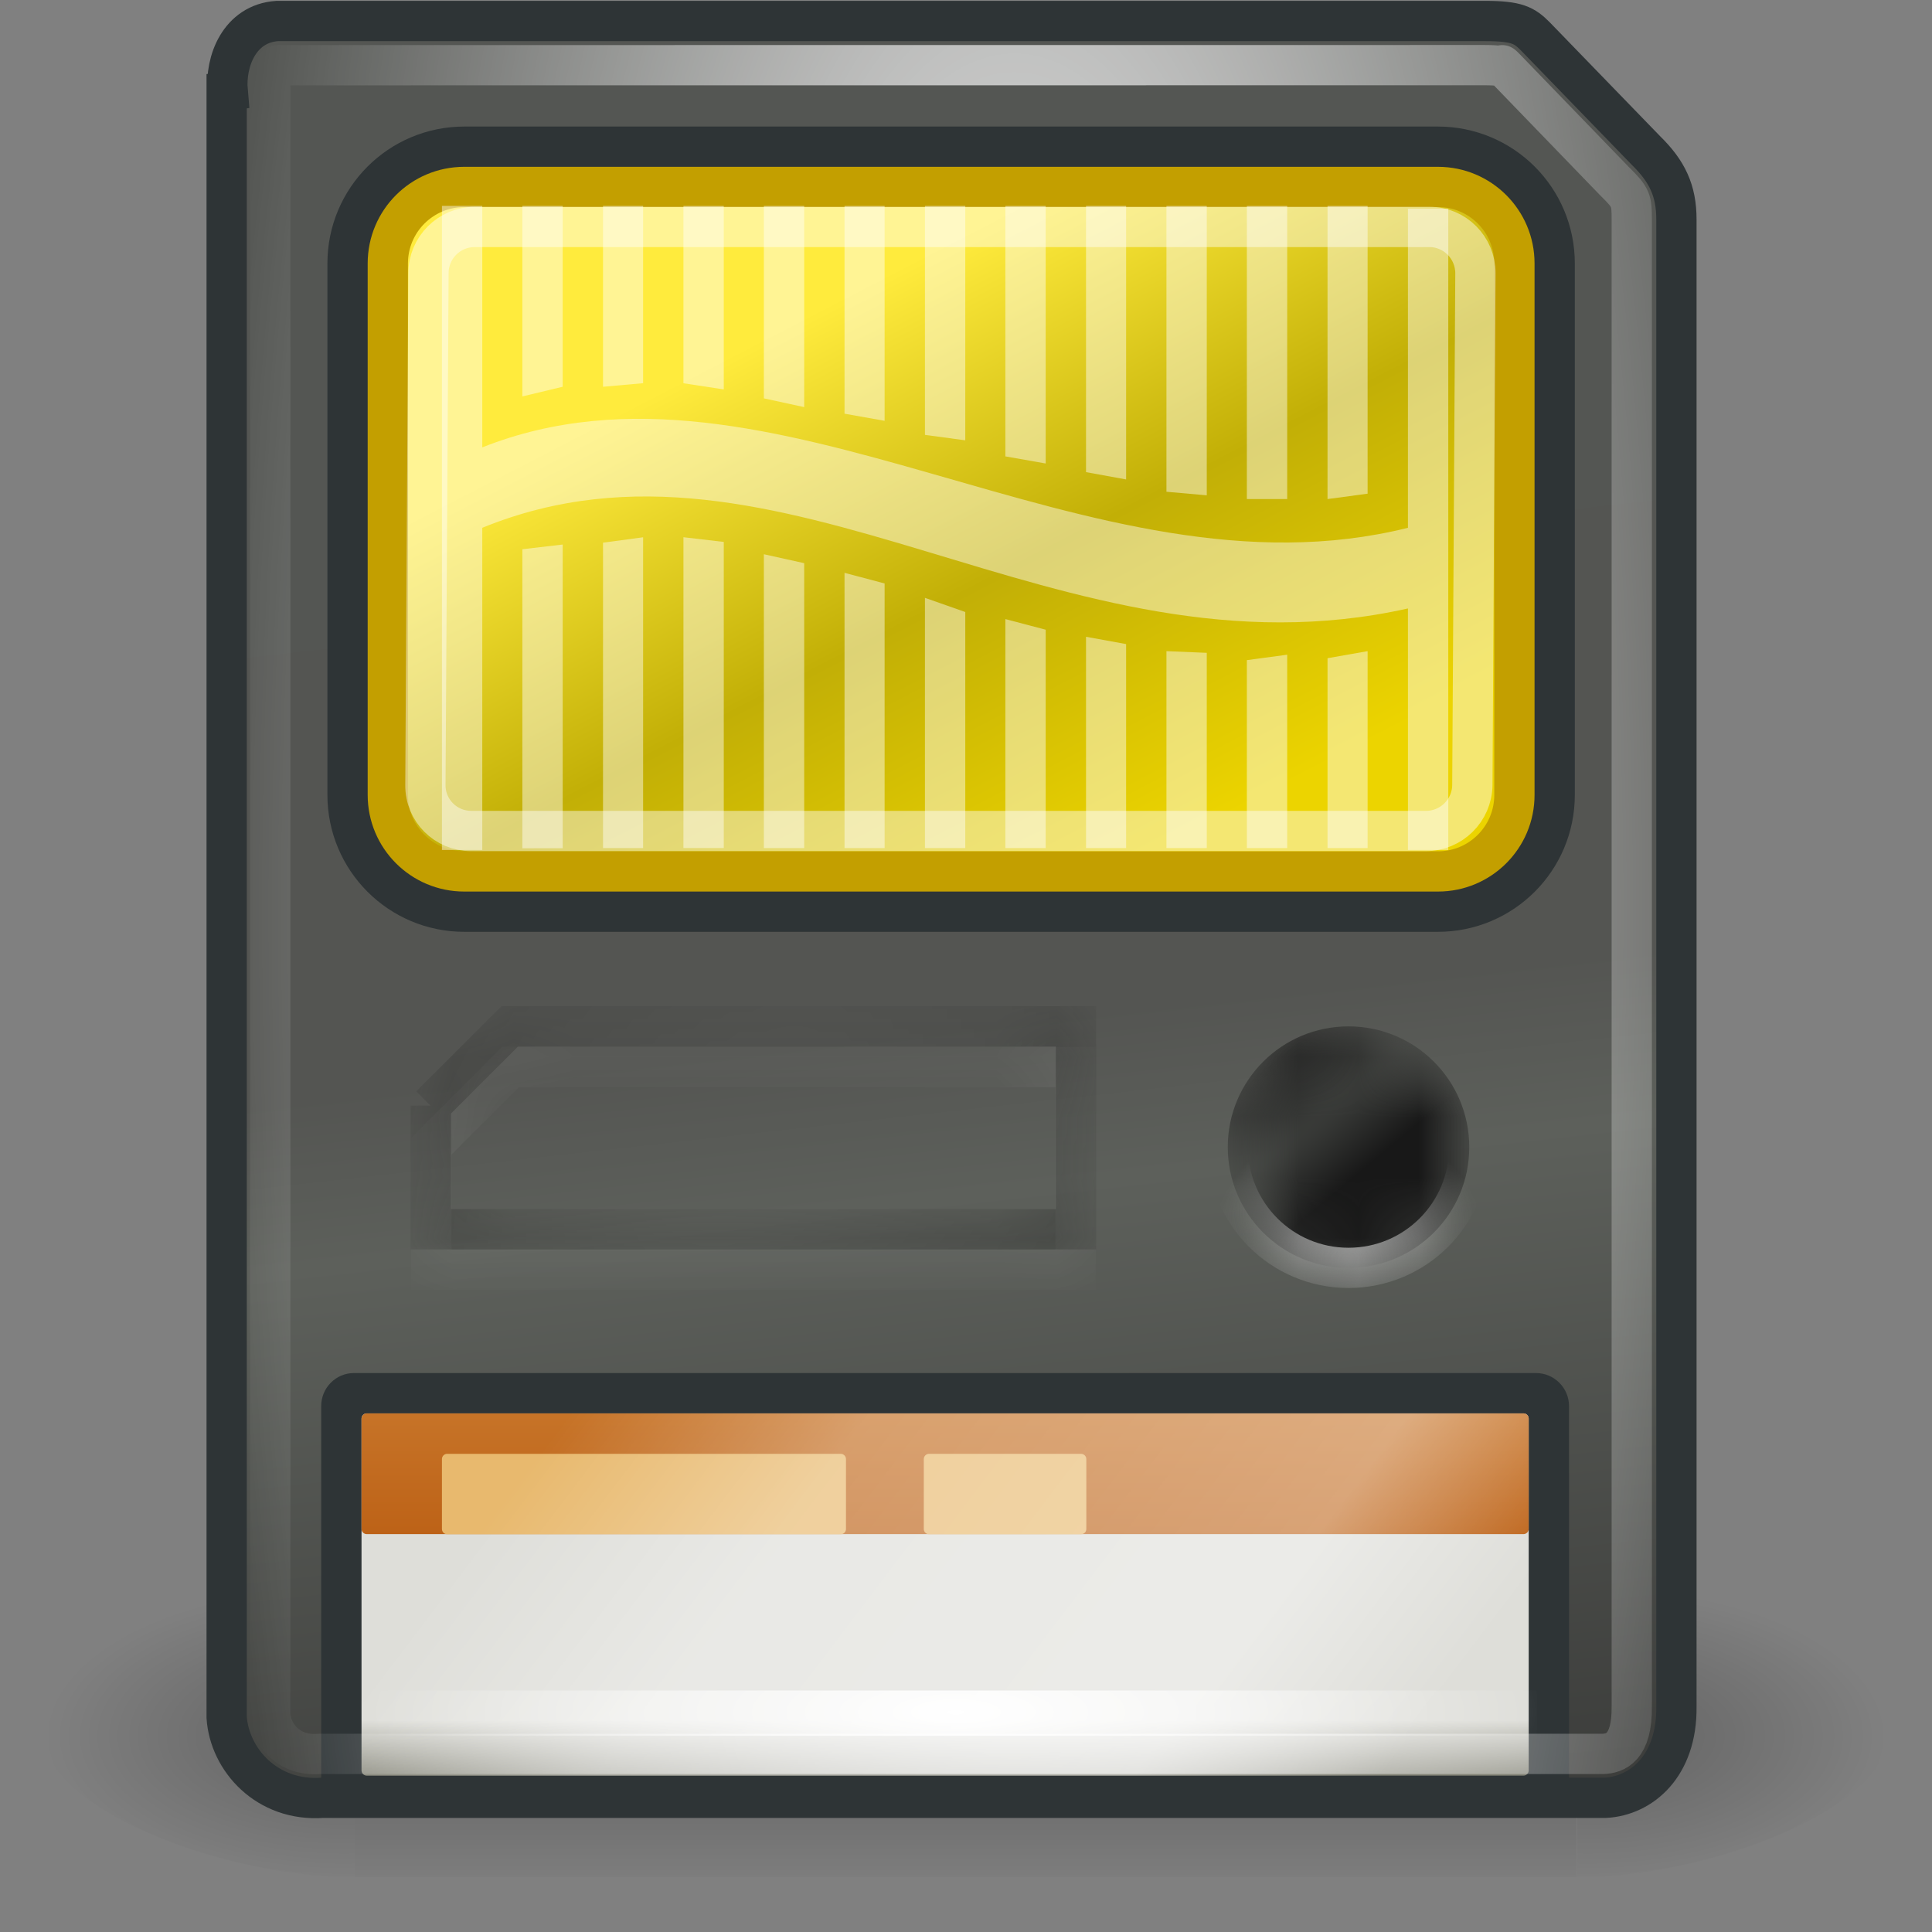 <svg xmlns="http://www.w3.org/2000/svg" xmlns:xlink="http://www.w3.org/1999/xlink" viewBox="0 0 32 32">
 <rect x="0" y="0" width="32" height="32" fill="#808080" stroke="none"/>
 <defs>
  <filter width="32" x="0" y="0" height="32" filterUnits="objectBoundingBox" id="alpha">
   <feColorMatrix values="0 0 0 0 1 0 0 0 0 1 0 0 0 0 1 0 0 0 1 0" in="SourceGraphic" type="matrix"/>
  </filter>
  <g id="surface10">
   <path d="m 221.99 188 c 0 8.844 -7.156 16 -16 16 c -8.844 0 -16 -7.156 -16 -16 c 0 -8.844 7.156 -16 16 -16 c 8.844 0 16 7.156 16 16 Z" transform="matrix(.125 0 0 .125 -3.413 -4.5)" style="fill:url(#radial4);stroke:url(#radial5);fill-rule:evenodd;stroke-width:5.333"/>
  </g>
  <g id="surface13">
   <path d="m 308.53 76.47 l -1.969 1.969 l 0 3.064 l 16 0 l 0 -5.03 Z" transform="matrix(.667 0 0 .667 -197.333 -33.333)" style="stroke-opacity:0.137;fill:none;stroke:#fff"/>
   <path d="m 306.55 78.43 l 0 3.07 l 16.02 0 l 0 -5.04 l -14.06 0 l -1.969 1.969" transform="matrix(.667 0 0 .667 -197.333 -34)" style="fill:none;stroke:url(#radial6)"/>
  </g>
  <g id="surface15">
   <path d="m 301.48 53.24 l 0 40.38 c 0.07 1.049 1 2.098 2.385 1.998 l 31.852 0 c 0.896 -0.047 1.781 -0.791 1.764 -2.262 l 0 -36.932 c 0 -0.715 -0.229 -1.195 -0.756 -1.711 c 0 0 -2.748 -2.836 -2.748 -2.836 c -0.27 -0.27 -0.451 -0.381 -1.242 -0.381 l -30 0 c -0.938 0.064 -1.295 1 -1.23 1.74 Z" transform="matrix(.667 0 0 .667 -197.333 -34)" style="fill:url(#linear1);stroke:#2e3436;fill-rule:evenodd"/>
   <path d="m 307.38 55.617 l 24.18 0 c 1.049 0 1.898 0.85 1.898 1.898 l 0 13.201 c 0 1.049 -0.85 1.898 -1.898 1.898 l -24.18 0 c -1.049 0 -1.898 -0.85 -1.898 -1.898 l 0 -13.201 c 0 -1.049 0.85 -1.898 1.898 -1.898 Z" transform="matrix(.667 0 0 .667 -197.333 -34)" style="fill:#ecd400;stroke:#2e3436;fill-rule:evenodd;stroke-width:3"/>
   <path d="m 307.38 55.617 l 24.18 0 c 1.049 0 1.898 0.85 1.898 1.898 l 0 13.201 c 0 1.049 -0.85 1.898 -1.898 1.898 l -24.18 0 c -1.049 0 -1.898 -0.85 -1.898 -1.898 l 0 -13.201 c 0 -1.049 0.85 -1.898 1.898 -1.898 Z" transform="matrix(.667 0 0 .667 -197.333 -34)" style="fill:url(#linear2);stroke:#c39f00;fill-rule:evenodd"/>
   <path d="m 307.98 56.61 l 23.707 0 c 0.633 0 1.145 0.516 1.149 1.148 l 0 12.709 c -0.002 0.633 -0.515 1.143 -1.148 1.143 l -23.707 0 c -0.633 0 -1.145 -0.51 -1.143 -1.143 l 0 -12.709 c -0.003 -0.633 0.509 -1.148 1.142 -1.148 Z" transform="matrix(.667 0 -.004 .667 -197.333 -34)" style="stroke-opacity:0.447;fill:none;stroke:#fff"/>
   <path d="m 7.988 3.41 l 0 4 c 4.801 -1.906 10.04 2.652 15.332 1.332 l 0 -5.285 l 0.668 0 l 0 10.621 l -0.668 0 l 0 -4 c -5.777 1.293 -10.371 -3.363 -15.332 -1.336 l 0 5.336 l -0.668 0 l 0 -10.668 Z" style="fill:#fff;fill-opacity:0.447;fill-rule:evenodd"/>
   <path d="m 8.652 3.41 l 0 3.156 l 0.668 -0.16 l 0 -2.996 Z" style="fill:#fff;fill-opacity:0.447;fill-rule:evenodd"/>
   <path d="m 9.988 6.406 l 0 -2.996 l 0.664 0 l 0 2.937 Z" style="fill:#fff;fill-opacity:0.447;fill-rule:evenodd"/>
   <path d="m 11.32 6.348 l 0 -2.937 l 0.668 0 l 0 3.039 Z" style="fill:#fff;fill-opacity:0.447;fill-rule:evenodd"/>
   <path d="m 12.652 6.598 l 0 -3.187 l 0.668 0 l 0 3.332 Z" style="fill:#fff;fill-opacity:0.447;fill-rule:evenodd"/>
   <path d="m 13.988 6.852 l 0 -3.441 l 0.664 0 l 0 3.559 Z" style="fill:#fff;fill-opacity:0.447;fill-rule:evenodd"/>
   <path d="m 15.32 7.203 l 0 -3.793 l 0.668 0 l 0 3.883 Z" style="fill:#fff;fill-opacity:0.447;fill-rule:evenodd"/>
   <path d="m 16.652 7.559 l 0 -4.148 l 0.668 0 l 0 4.266 Z" style="fill:#fff;fill-opacity:0.447;fill-rule:evenodd"/>
   <path d="m 17.988 7.82 l 0 -4.41 l 0.664 0 l 0 4.531 Z" style="fill:#fff;fill-opacity:0.447;fill-rule:evenodd"/>
   <path d="m 19.32 8.145 l 0 -4.734 l 0.668 0 l 0 4.793 Z" style="fill:#fff;fill-opacity:0.447;fill-rule:evenodd"/>
   <path d="m 20.652 8.266 l 0 -4.855 l 0.668 0 l 0 4.855 Z" style="fill:#fff;fill-opacity:0.447;fill-rule:evenodd"/>
   <path d="m 21.988 8.266 l 0 -4.855 l 0.664 0 l 0 4.766 Z" style="fill:#fff;fill-opacity:0.447;fill-rule:evenodd"/>
   <path d="m 8.652 14.05 l 0 -4.953 l 0.668 -0.078 l 0 5.03 Z" style="fill:#fff;fill-opacity:0.447;fill-rule:evenodd"/>
   <path d="m 9.988 8.988 l 0 5.059 l 0.664 0 l 0 -5.148 Z" style="fill:#fff;fill-opacity:0.447;fill-rule:evenodd"/>
   <path d="m 11.32 8.898 l 0 5.148 l 0.668 0 l 0 -5.07 Z" style="fill:#fff;fill-opacity:0.447;fill-rule:evenodd"/>
   <path d="m 12.652 9.18 l 0 4.867 l 0.668 0 l 0 -4.719 Z" style="fill:#fff;fill-opacity:0.447;fill-rule:evenodd"/>
   <path d="m 13.988 9.488 l 0 4.559 l 0.664 0 l 0 -4.383 Z" style="fill:#fff;fill-opacity:0.447;fill-rule:evenodd"/>
   <path d="m 15.32 9.902 l 0 4.145 l 0.668 0 l 0 -3.91 Z" style="fill:#fff;fill-opacity:0.447;fill-rule:evenodd"/>
   <path d="m 16.652 10.254 l 0 3.793 l 0.668 0 l 0 -3.617 Z" style="fill:#fff;fill-opacity:0.447;fill-rule:evenodd"/>
   <path d="m 17.988 10.547 l 0 3.5 l 0.664 0 l 0 -3.379 Z" style="fill:#fff;fill-opacity:0.447;fill-rule:evenodd"/>
   <path d="m 19.32 10.785 l 0 3.262 l 0.668 0 l 0 -3.234 Z" style="fill:#fff;fill-opacity:0.447;fill-rule:evenodd"/>
   <path d="m 20.652 10.934 l 0 3.113 l 0.668 0 l 0 -3.203 Z" style="fill:#fff;fill-opacity:0.447;fill-rule:evenodd"/>
   <path d="m 21.988 10.902 l 0 3.145 l 0.664 0 l 0 -3.262 Z" style="fill:#fff;fill-opacity:0.447;fill-rule:evenodd"/>
   <path d="m 5.863 22.742 l 19.578 0 c 0.301 0 0.547 0.246 0.547 0.547 l 0 6.242 c 0 0.301 -0.246 0.547 -0.547 0.547 l -19.578 0 c -0.301 0 -0.543 -0.246 -0.543 -0.547 l 0 -6.242 c 0 -0.301 0.242 -0.547 0.543 -0.547 Z" style="fill:#2e3436;fill-rule:evenodd"/>
   <path d="m 6.074 23.41 l 19.16 0 c 0.047 0 0.086 0.039 0.086 0.086 l 0 5.828 c 0 0.047 -0.039 0.086 -0.086 0.086 l -19.16 0 c -0.047 0 -0.086 -0.039 -0.086 -0.086 l 0 -5.828 c 0 -0.047 0.039 -0.086 0.086 -0.086 Z" style="fill:url(#linear3);fill-rule:evenodd"/>
   <path d="m 6.074 23.41 l 19.16 0 c 0.047 0 0.086 0.039 0.086 0.086 l 0 1.828 c 0 0.047 -0.039 0.086 -0.086 0.086 l -19.16 0 c -0.047 0 -0.086 -0.039 -0.086 -0.086 l 0 -1.828 c 0 -0.047 0.039 -0.086 0.086 -0.086 Z" style="fill:url(#linear4);fill-rule:evenodd"/>
   <path d="m 7.406 24.08 l 6.52 0 c 0.047 0 0.086 0.039 0.086 0.086 l 0 1.16 c 0 0.047 -0.039 0.086 -0.086 0.086 l -6.52 0 c -0.047 0 -0.086 -0.039 -0.086 -0.086 l 0 -1.16 c 0 -0.047 0.039 -0.086 0.086 -0.086 Z" style="fill:#e8b96e;fill-rule:evenodd"/>
   <path d="m 15.387 24.08 l 2.516 0 c 0.051 0 0.09 0.039 0.09 0.086 l 0 1.16 c 0 0.047 -0.039 0.086 -0.09 0.086 l -2.516 0 c -0.047 0 -0.086 -0.039 -0.086 -0.086 l 0 -1.16 c 0 -0.047 0.039 -0.086 0.086 -0.086 Z" style="fill:#e8b96e;fill-rule:evenodd"/>
   <path d="m 302.78 52.5 c -0.141 0.006 -0.146 0.006 -0.217 0.123 c -0.07 0.123 -0.105 0.369 -0.094 0.533 c 0 0.029 0 0.064 0 0.094 l 0 40.31 c 0.035 0.492 0.498 1.125 1.342 1.061 c 0.023 0 0.047 0 0.064 0 l 31.781 0 c 0.357 -0.018 0.82 -0.205 0.814 -1.283 l 0 -36.902 c 0 -0.51 -0.035 -0.604 -0.439 -1 c -0.006 -0.012 -0.012 -0.018 -0.018 -0.029 l -2.719 -2.813 c -0.064 -0.059 -0.029 -0.029 -0.035 -0.029 c 0 -0.006 -0.029 -0.035 -0.029 -0.035 c 0 0 -0.146 -0.029 -0.498 -0.029 Z" transform="matrix(.667 0 0 .667 -197.313 -34.086)" style="fill:none;stroke:url(#linear5)"/>
   <path d="m 6 28 l 19.457 0 l 0 0.75 l -19.457 0 Z" style="fill:url(#radial2);fill-rule:evenodd"/>
   <path d="m 6.074 23.41 l 19.16 0 c 0.047 0 0.086 0.039 0.086 0.086 l 0 5.828 c 0 0.047 -0.039 0.086 -0.086 0.086 l -19.16 0 c -0.047 0 -0.086 -0.039 -0.086 -0.086 l 0 -5.828 c 0 -0.047 0.039 -0.086 0.086 -0.086 Z" style="fill:url(#linear6);fill-rule:evenodd"/>
   <path d="m 302.78 52.594 c -0.111 0.006 -0.064 -0.006 -0.123 0.094 c -0.064 0.1 -0.105 0.322 -0.094 0.469 c 0 0.029 0 0.064 0 0.094 l 0 40.31 c 0.029 0.445 0.416 1.031 1.219 0.967 c 0.029 0 0.059 0 0.094 0 l 31.781 0 c 0.305 -0.012 0.727 -0.146 0.715 -1.184 l 0 -36.908 c 0 -0.486 -0.012 -0.551 -0.404 -0.938 c -0.012 -0.012 -0.023 -0.023 -0.029 -0.029 l -2.719 -2.813 c -0.117 -0.111 -0.047 -0.041 -0.035 -0.035 c 0.018 0.006 -0.117 -0.029 -0.469 -0.029 Z" transform="matrix(.667 0 0 .667 -197.333 -34)" style="fill:none;stroke:url(#radial3)"/>
   <use xlink:href="#surface10" style="mask:url(#mask1)"/>
   <use xlink:href="#surface13" style="mask:url(#mask2)"/>
  </g>
  <g id="surface6">
   <path d="m 5.879 26.09 l 20.234 0 l 0 5 l -20.234 0 Z" style="fill:url(#linear0)"/>
   <path d="m 26.12 26.09 l 0 5 c 2.156 0.008 5.215 -1.121 5.215 -2.5 c 0 -1.383 -2.406 -2.5 -5.215 -2.5 Z" style="fill:url(#radial0)"/>
   <path d="m 5.879 26.09 l 0 5 c -2.16 0.008 -5.219 -1.121 -5.219 -2.5 c 0 -1.383 2.406 -2.5 5.219 -2.5 Z" style="fill:url(#radial1)"/>
  </g>
  <linearGradient gradientTransform="matrix(.667 0 0 .667 -197.333 -34)" id="linear6" y1="82.991" x1="312.36" y2="95.99" gradientUnits="userSpaceOnUse" x2="329.48">
   <stop style="stop-color:#fff;stop-opacity:0"/>
   <stop offset="0.276" style="stop-color:#fff;stop-opacity:0.326"/>
   <stop offset="0.772" style="stop-color:#fff;stop-opacity:0.408"/>
   <stop offset="1" style="stop-color:#fff;stop-opacity:0"/>
  </linearGradient>
  <linearGradient gradientTransform="matrix(1 0 0 .983 295.98 49.929)" id="linear1" y1="4.608" x1="21.617" y2="47.01" gradientUnits="userSpaceOnUse" x2="26.444">
   <stop style="stop-color:#545653"/>
   <stop offset="0.526" style="stop-color:#545552"/>
   <stop offset="0.626" style="stop-color:#5d605b"/>
   <stop offset="1" style="stop-color:#3d3e3c"/>
  </linearGradient>
  <linearGradient gradientTransform="matrix(.042 0 0 .021 .849 18.535)" id="linear0" y1="366.65" y2="609.51" gradientUnits="userSpaceOnUse" x2="0">
   <stop style="stop-color:#000;stop-opacity:0"/>
   <stop offset="0.5" style="stop-color:#000;stop-opacity:0.404"/>
   <stop offset="1" style="stop-color:#000;stop-opacity:0"/>
  </linearGradient>
  <linearGradient gradientTransform="translate(295.98 50)" id="linear2" y1="21.741" x1="29.375" y2="7.679" gradientUnits="userSpaceOnUse" x2="22.1">
   <stop style="stop-color:#ecd400"/>
   <stop offset="0.5" style="stop-color:#c2af06"/>
   <stop offset="1" style="stop-color:#ffeb3d"/>
  </linearGradient>
  <linearGradient gradientTransform="matrix(.667 0 0 .623 -.013 .372)" id="linear3" y1="39.68" y2="46.636" gradientUnits="userSpaceOnUse" x2="0">
   <stop style="stop-color:#deded9"/>
   <stop offset="0.785" style="stop-color:#deded9"/>
   <stop offset="1" style="stop-color:#828275"/>
  </linearGradient>
  <linearGradient gradientTransform="matrix(.667 0 0 .667 -197.333 -34)" id="linear4" y1="90" y2="84" gradientUnits="userSpaceOnUse" x2="0">
   <stop style="stop-color:#ba5d12"/>
   <stop offset="1" style="stop-color:#cd7f33"/>
  </linearGradient>
  <linearGradient id="linear5" y1="8.678" x1="16.846" y2="78.5" gradientUnits="userSpaceOnUse" x2="30.508">
   <stop style="stop-color:#fff;stop-opacity:0.18"/>
   <stop offset="1" style="stop-color:#fff;stop-opacity:0"/>
  </linearGradient>
  <mask id="mask2">
   <g style="filter:url(#alpha)">
    <use xlink:href="#surface13"/>
   </g>
  </mask>
  <mask id="mask0">
   <g style="filter:url(#alpha)">
    <rect width="32" height="32" style="fill:#000;fill-opacity:0.588"/>
   </g>
  </mask>
  <mask id="mask1">
   <g style="filter:url(#alpha)">
    <use xlink:href="#surface10"/>
   </g>
  </mask>
  <radialGradient cx="321.2" cy="73.49" gradientTransform="matrix(1.157 0 0 3.404 -50.589 -176.57)" id="radial3" r="17.407" gradientUnits="userSpaceOnUse">
   <stop style="stop-color:#fff"/>
   <stop offset="1" style="stop-color:#fff;stop-opacity:0"/>
  </radialGradient>
  <radialGradient cx="202.69" cy="178.31" gradientTransform="matrix(11.889 -9.778 .373 .453 -2313.2 2117.1)" id="radial4" r="16" gradientUnits="userSpaceOnUse">
   <stop style="stop-color:#40423f"/>
   <stop offset="1" style="stop-color:#181818"/>
  </radialGradient>
  <radialGradient cx="605.71" cy="486.65" gradientTransform="matrix(-.042 0 0 .021 31.137 18.535)" id="radial1" r="117.14" gradientUnits="userSpaceOnUse">
   <stop style="stop-color:#000;stop-opacity:0.404"/>
   <stop offset="1" style="stop-color:#000;stop-opacity:0"/>
  </radialGradient>
  <radialGradient cx="206" cy="203" id="radial5" r="18.667" gradientUnits="userSpaceOnUse">
   <stop style="stop-color:#a2a2a2"/>
   <stop offset="1" style="stop-color:#fff;stop-opacity:0"/>
  </radialGradient>
  <radialGradient cx="314.56" cy="78.985" gradientTransform="matrix(.804 .595 -.95 1.284 136.76 -209.56)" id="radial6" r="8.51" gradientUnits="userSpaceOnUse">
   <stop style="stop-color:#424242;stop-opacity:0.51"/>
   <stop offset="1" style="stop-color:#000;stop-opacity:0.51"/>
  </radialGradient>
  <radialGradient cx="319.59" cy="93.56" gradientTransform="matrix(.667 0 0 .194 -197.333 10.21)" id="radial2" r="14.594" gradientUnits="userSpaceOnUse" xlink:href="#radial3"/>
  <radialGradient cx="605.71" cy="486.65" gradientTransform="matrix(.042 0 0 .021 .858 18.535)" id="radial0" r="117.14" gradientUnits="userSpaceOnUse" xlink:href="#radial1"/>
 </defs>
 <use xlink:href="#surface6" style="mask:url(#mask0)"/>
 <use xlink:href="#surface15"/>
</svg>
